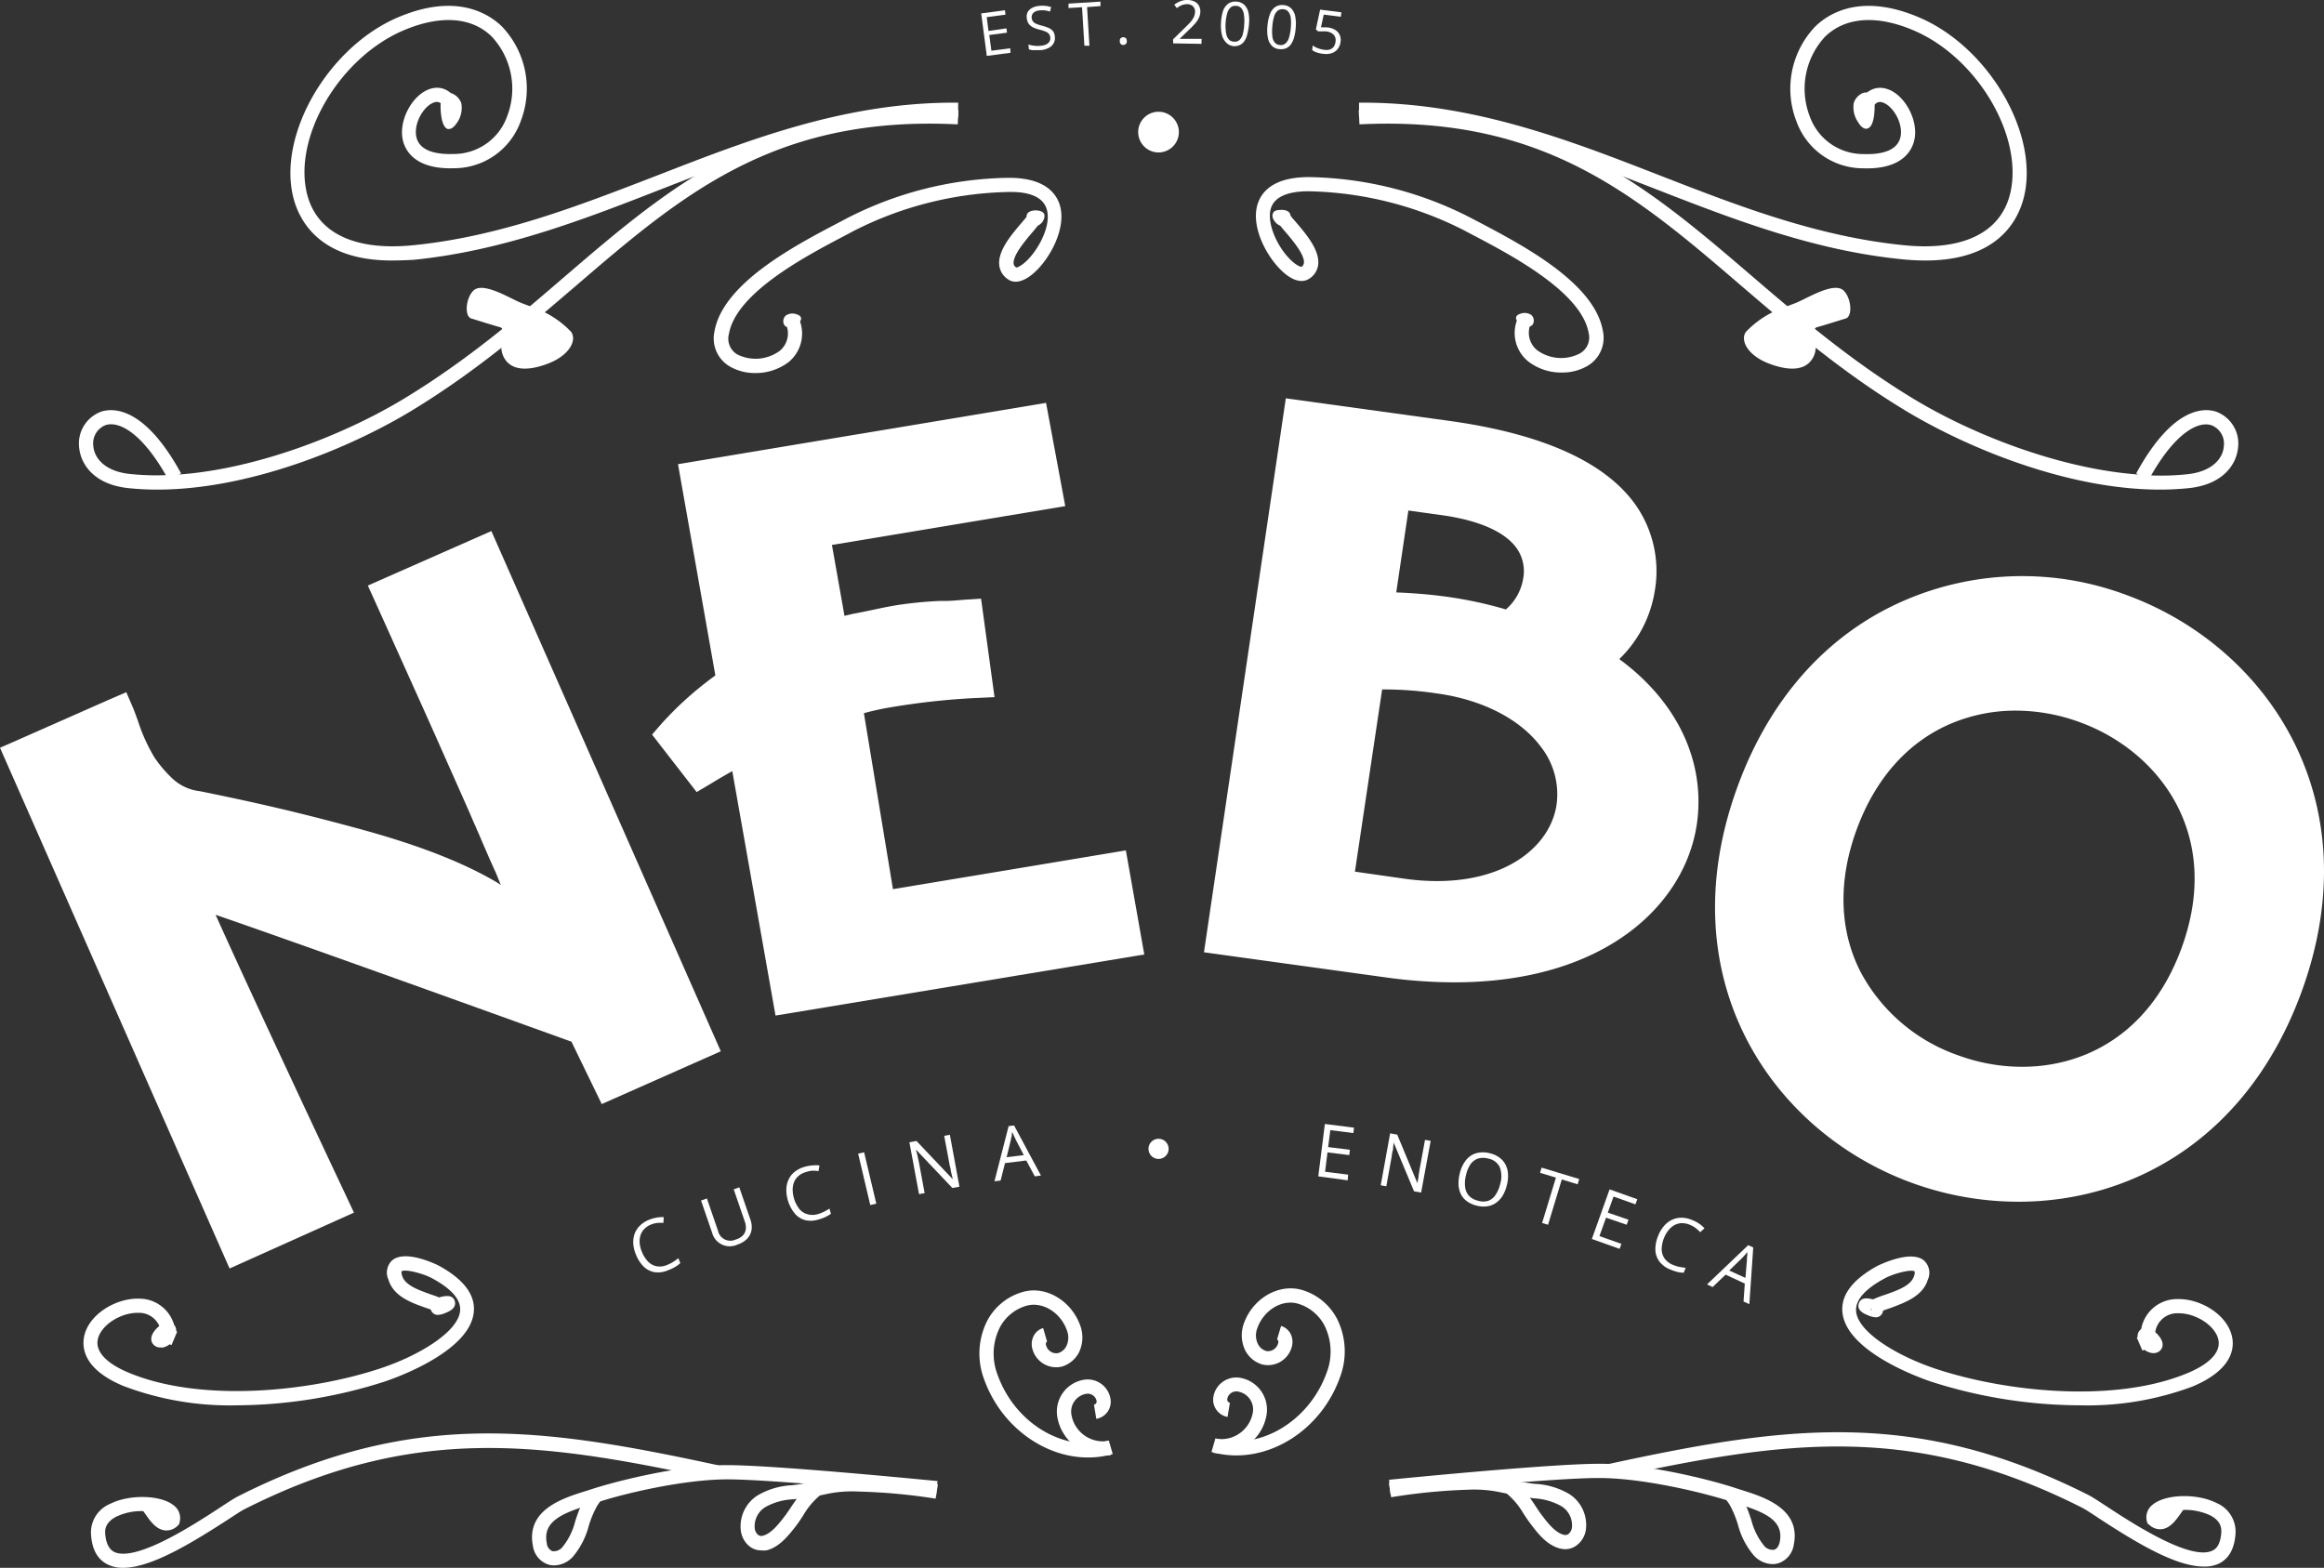 <svg xmlns="http://www.w3.org/2000/svg" viewBox="0 0 327.9 221.24"><rect x="0" y="0" width="327.9" height="221.24" fill="#333333" stroke="none"/><defs><style>.cls-1{fill:#fff;}</style></defs><g id="Layer_2" data-name="Layer 2"><g id="Layer_1-2" data-name="Layer 1"><path class="cls-1" d="M162.05,162a1.42,1.42,0,0,1,2.83,0,1.42,1.42,0,1,1-2.83,0Z"></path><path class="cls-1" d="M160.59,18.64a2.87,2.87,0,1,1,2.87,2.87A2.87,2.87,0,0,1,160.59,18.64Z"></path><path class="cls-1" d="M62.64,13.85a3.36,3.36,0,0,0-.2,1.15c-.07,1,.33,4.48,1.83,2.16a3.41,3.41,0,0,0,.59-2.56c-.18-.61-1-1.46-1.72-1.22A.86.86,0,0,0,62.64,13.85Z"></path><path class="cls-1" d="M63.36,18.2a.48.48,0,0,1-.2,0c-.94-.31-1-2.74-1-3.18a3.2,3.2,0,0,1,.23-1.23h0a1.11,1.11,0,0,1,.64-.6,1.23,1.23,0,0,1,1,.12,2.32,2.32,0,0,1,1.06,1.27,3.67,3.67,0,0,1-.62,2.76C64.33,17.53,63.89,18.2,63.36,18.2ZM62.87,14a3.16,3.16,0,0,0-.18,1c-.06,1,.21,2.59.62,2.73.13,0,.39-.12.75-.67a3.17,3.17,0,0,0,.56-2.35,1.83,1.83,0,0,0-.82-1,.78.78,0,0,0-.58-.09A.64.64,0,0,0,62.87,14Z"></path><path class="cls-1" d="M55.27,36.76c-10,0-13-5.43-13.88-8.87C39.13,19,46.34,6.58,56.22,2.42c8-3.38,12.58-.63,14.58,1.3A12.7,12.7,0,0,1,73.47,17.1a10,10,0,0,1-9.39,6.64c-5.89.2-7.06-2.87-7.29-4.2-.47-2.75,1.46-6.22,3.91-7,1.65-.52,3.16.28,4,2.15l-1.8.85c-.67-1.4-1.37-1.18-1.64-1.09-1.39.44-2.87,2.81-2.54,4.74.39,2.24,3.06,2.61,5.25,2.54a8,8,0,0,0,7.6-5.36,10.79,10.79,0,0,0-2.2-11.22C66.56,2.4,62.16,2.08,57,4.26,47.93,8.08,41.29,19.33,43.33,27.4c1.38,5.44,6.63,8,14.81,7.22C70.45,33.43,81.73,29,92.65,24.79c13.18-5.13,26.8-10.44,42.54-10.3l0,2h-.55c-15.11,0-28.39,5.17-41.24,10.17-11,4.3-22.47,8.74-35,10Q56.7,36.76,55.27,36.76Z"></path><path class="cls-1" d="M22.21,69.09a39.87,39.87,0,0,1-4.12-.21c-4.75-.51-6.68-3.28-6.92-5.7a4.79,4.79,0,0,1,3.16-5.11c1.66-.51,6.08-.68,11.22,8.74l-.28.15c11-.81,23.32-5.6,31.81-10.75C65.87,50.87,73,44.79,79.8,38.92c14.8-12.69,28.77-24.67,55.43-23.37l-.1,2c-25.86-1.29-38.91,9.92-54,22.89-6.92,5.92-14.06,12.05-23,17.48S35,69.09,22.21,69.09Zm-6.55-9.22a2.45,2.45,0,0,0-.74.11,2.77,2.77,0,0,0-1.75,3c.15,1.64,1.58,3.52,5.13,3.9a35.68,35.68,0,0,0,5.1.17C20.36,61.75,17.55,59.87,15.66,59.87Z"></path><path class="cls-1" d="M73.56,42.75c-1.41-.52-5.25-3-6.69-1.81-1.15,1-1.39,3.69-.38,4s3,.94,4.05,1.23-.41,2.26.5,4.15,3.16,2.17,6.25,1,4.13-3.33,3.29-4.49a13.28,13.28,0,0,0-5.11-3.35C73.69,42.81,73.57,42.76,73.56,42.75Z"></path><path class="cls-1" d="M271.66,36.76q-1.44,0-3.06-.15c-12.59-1.21-24-5.65-35.05-9.95-12.85-5-26.14-10.17-41.25-10.17h-.55v-2c15.75-.12,29.35,5.17,42.53,10.3,10.92,4.25,22.21,8.64,34.52,9.83,8.17.78,13.43-1.78,14.8-7.22,2-8.07-4.6-19.32-13.67-23.14-5.15-2.18-9.56-1.86-12.41.9a10.79,10.79,0,0,0-2.19,11.22,8,8,0,0,0,7.59,5.36c2.19.08,4.86-.3,5.25-2.54.33-1.93-1.15-4.3-2.54-4.74-.26-.09-1-.31-1.63,1.09l-1.81-.85c.88-1.87,2.4-2.67,4.05-2.15,2.44.77,4.38,4.24,3.9,7-.23,1.33-1.4,4.41-7.29,4.2a10,10,0,0,1-9.39-6.64,12.7,12.7,0,0,1,2.67-13.38c2-1.94,6.56-4.69,14.58-1.3,9.88,4.16,17.09,16.54,14.83,25.47C284.66,31.33,281.69,36.76,271.66,36.76Z"></path><path class="cls-1" d="M304.72,69.09c-12.83,0-27-5.78-35.91-11.17s-16.08-11.56-23-17.48c-15.12-13-28.17-24.17-54-22.89l-.1-2c26.66-1.31,40.63,10.68,55.43,23.37,6.85,5.87,13.94,11.95,22.73,17.29,8.48,5.15,20.78,9.94,31.81,10.75l-.28-.15c5.14-9.42,9.55-9.25,11.21-8.74a4.77,4.77,0,0,1,3.16,5.11c-.23,2.42-2.17,5.19-6.91,5.7A40,40,0,0,1,304.72,69.09Zm-1.19-2a35.78,35.78,0,0,0,5.1-.17c3.54-.38,5-2.26,5.13-3.9A2.78,2.78,0,0,0,312,60C310.17,59.42,307,61,303.53,67.06Z"></path><path class="cls-1" d="M253.36,42.75c1.41-.52,5.25-3,6.69-1.81,1.15,1,1.39,3.69.38,4s-3,.94-4.05,1.23.41,2.26-.5,4.15-3.15,2.17-6.25,1-4.13-3.33-3.29-4.49a13.44,13.44,0,0,1,5.11-3.35C253.23,42.81,253.35,42.76,253.36,42.75Z"></path><path class="cls-1" d="M264,13.82a3.36,3.36,0,0,1,.2,1.15c.07,1-.33,4.48-1.83,2.16a3.41,3.41,0,0,1-.59-2.56c.17-.61,1-1.46,1.71-1.22A.85.85,0,0,1,264,13.82Z"></path><path class="cls-1" d="M263.3,18.17c-.53,0-1-.67-1.12-.91a3.67,3.67,0,0,1-.62-2.76,2.31,2.31,0,0,1,1.06-1.27,1.21,1.21,0,0,1,1-.12,1.11,1.11,0,0,1,.65.61h0a3.57,3.57,0,0,1,.23,1.17c0,.5,0,2.93-1,3.24A.51.51,0,0,1,263.3,18.17Zm0-4.61a.89.89,0,0,0-.4.11,1.83,1.83,0,0,0-.82,1A3.16,3.16,0,0,0,262.6,17c.36.56.62.71.74.67.42-.14.69-1.76.63-2.67a3.14,3.14,0,0,0-.18-1.06.58.58,0,0,0-.35-.34Z"></path><path class="cls-1" d="M142.58,7.45l-3.35.44-.79-6,3.35-.44.08.62-2.65.35.25,1.95L142,4l.08.61-2.5.33.3,2.22,2.65-.35Z"></path><path class="cls-1" d="M148.83,5.18a1.48,1.48,0,0,1-.18.94,1.59,1.59,0,0,1-.69.64,2.74,2.74,0,0,1-1.1.31l-.66,0a3.48,3.48,0,0,1-.57,0,1.94,1.94,0,0,1-.46-.11l-.07-.67a5.9,5.9,0,0,0,.78.16,3.76,3.76,0,0,0,1,0,2.16,2.16,0,0,0,.75-.19,1.18,1.18,0,0,0,.45-.4,1,1,0,0,0,.11-.57.94.94,0,0,0-.19-.5,1.18,1.18,0,0,0-.49-.34,6.15,6.15,0,0,0-.9-.28,4.75,4.75,0,0,1-.7-.24,2,2,0,0,1-.53-.32,1.3,1.3,0,0,1-.35-.45,2.09,2.09,0,0,1-.16-.61A1.44,1.44,0,0,1,145,1.7a1.57,1.57,0,0,1,.63-.59,2.67,2.67,0,0,1,1-.28,4.6,4.6,0,0,1,.91,0,4.16,4.16,0,0,1,.77.17l-.16.63a4.93,4.93,0,0,0-.71-.16,3.22,3.22,0,0,0-.76,0,1.51,1.51,0,0,0-.65.18.86.86,0,0,0-.37.36.9.9,0,0,0-.1.5,1,1,0,0,0,.19.52,1.19,1.19,0,0,0,.46.33,6,6,0,0,0,.82.27,5.13,5.13,0,0,1,.94.32,1.59,1.59,0,0,1,.62.47A1.51,1.51,0,0,1,148.83,5.18Z"></path><path class="cls-1" d="M153.71,6.45l-.71,0-.33-5.43-1.91.11,0-.62,4.51-.28,0,.63L153.38,1Z"></path><path class="cls-1" d="M158,5.81a.53.53,0,0,1,.12-.42.57.57,0,0,1,.34-.13.56.56,0,0,1,.37.11.54.54,0,0,1,.15.41.5.5,0,0,1-.13.42.48.48,0,0,1-.35.14.44.44,0,0,1-.35-.12A.5.5,0,0,1,158,5.81Z"></path><path class="cls-1" d="M169.52,6.19l-4-.07V5.54l1.65-1.61c.31-.3.57-.57.78-.8a3.13,3.13,0,0,0,.48-.7,1.89,1.89,0,0,0,.18-.76,1,1,0,0,0-.3-.79,1.14,1.14,0,0,0-.79-.29,1.94,1.94,0,0,0-.78.14,3,3,0,0,0-.69.41l-.37-.47a3.33,3.33,0,0,1,.54-.35,3,3,0,0,1,.61-.24,2.64,2.64,0,0,1,.7-.08,2.34,2.34,0,0,1,1,.21,1.49,1.49,0,0,1,.62.57,1.69,1.69,0,0,1,.21.86,2.2,2.2,0,0,1-.21.89,3.42,3.42,0,0,1-.55.81,10.6,10.6,0,0,1-.82.84l-1.34,1.3v0l3.1,0Z"></path><path class="cls-1" d="M176.22,3.46A7.82,7.82,0,0,1,176,4.77a2.93,2.93,0,0,1-.41,1,1.57,1.57,0,0,1-.65.58,1.83,1.83,0,0,1-.93.16A1.63,1.63,0,0,1,173,6a2.21,2.21,0,0,1-.6-1.1,5.6,5.6,0,0,1-.12-1.7,6.21,6.21,0,0,1,.28-1.65,2.11,2.11,0,0,1,.7-1,1.72,1.72,0,0,1,1.18-.32,1.74,1.74,0,0,1,1.11.44,2.21,2.21,0,0,1,.6,1.1A5.58,5.58,0,0,1,176.22,3.46Zm-3.3-.18A6.3,6.3,0,0,0,173,4.7a1.67,1.67,0,0,0,.37.86,1,1,0,0,0,.74.32,1,1,0,0,0,.77-.23,1.66,1.66,0,0,0,.47-.82,6.26,6.26,0,0,0,.2-1.41,5.62,5.62,0,0,0-.05-1.4,1.67,1.67,0,0,0-.37-.87,1,1,0,0,0-.74-.32,1,1,0,0,0-.78.24,1.74,1.74,0,0,0-.46.82A6.78,6.78,0,0,0,172.92,3.28Z"></path><path class="cls-1" d="M182.81,4a6.7,6.7,0,0,1-.23,1.31,3.22,3.22,0,0,1-.44.95,1.65,1.65,0,0,1-.68.55,1.84,1.84,0,0,1-.93.12,1.64,1.64,0,0,1-1.08-.47,2.16,2.16,0,0,1-.56-1.12,5.8,5.8,0,0,1-.06-1.7A6.13,6.13,0,0,1,179.18,2a2.11,2.11,0,0,1,.73-1A1.75,1.75,0,0,1,181.1.72a1.67,1.67,0,0,1,1.09.48,2.16,2.16,0,0,1,.56,1.12A5.75,5.75,0,0,1,182.81,4Zm-3.29-.3a6.67,6.67,0,0,0,0,1.42,1.61,1.61,0,0,0,.34.88,1,1,0,0,0,.73.35,1,1,0,0,0,.77-.21,1.65,1.65,0,0,0,.5-.8,6.38,6.38,0,0,0,.26-1.4,6.5,6.5,0,0,0,0-1.4,1.78,1.78,0,0,0-.34-.88,1,1,0,0,0-.73-.36,1.09,1.09,0,0,0-.79.22,1.69,1.69,0,0,0-.49.8A6.46,6.46,0,0,0,179.52,3.71Z"></path><path class="cls-1" d="M187.39,3.88a2.6,2.6,0,0,1,1,.34,1.7,1.7,0,0,1,.63.7,1.77,1.77,0,0,1,.12,1,2.11,2.11,0,0,1-.4,1,1.87,1.87,0,0,1-.86.59,2.9,2.9,0,0,1-1.23.08,4.45,4.45,0,0,1-.87-.19,2,2,0,0,1-.64-.34l.08-.65a2.38,2.38,0,0,0,.69.38,3.71,3.71,0,0,0,.82.22,2,2,0,0,0,.82,0,1.11,1.11,0,0,0,.59-.37,1.42,1.42,0,0,0,.29-.73,1.17,1.17,0,0,0-.25-1,1.75,1.75,0,0,0-1.12-.48,4.91,4.91,0,0,0-.57,0,3.58,3.58,0,0,0-.51,0l-.32-.28.6-2.79,3,.38-.08.63-2.41-.31-.39,1.8.42,0A4,4,0,0,1,187.39,3.88Z"></path><path class="cls-1" d="M106.59,52.64a7.08,7.08,0,0,1-3.56-.89,4.59,4.59,0,0,1-2.22-5C102,40,112.08,34.7,118.11,31.53l1.31-.69a51.37,51.37,0,0,1,22.39-5.74c5.19-.15,7,1.87,7.64,3.59,1.23,3.39-1.45,8.17-3.9,10.1-1.7,1.34-2.81,1-3.32.63A2.72,2.72,0,0,1,141,37.5c-.29-2.07,1.73-4.41,3.2-6.13.37-.43.72-.85.86-1.06l1.69,1.08a16.3,16.3,0,0,1-1,1.29c-1,1.17-2.89,3.37-2.73,4.54a.7.7,0,0,0,.38.53c.2,0,1.26-.44,2.54-2.21,1.44-2,2.47-4.76,1.54-6.52s-3.5-2-5.54-1.92a50.19,50.19,0,0,0-21.51,5.5l-1.32.7c-5.33,2.8-15.25,8-16.26,13.81A2.58,2.58,0,0,0,104,50a5.76,5.76,0,0,0,6-.48,3.17,3.17,0,0,0,.88-3.79l1.9-.63a5.2,5.2,0,0,1-1.52,6A7.64,7.64,0,0,1,106.59,52.64Z"></path><path class="cls-1" d="M146.13,31.67a1,1,0,0,0,.47-.23c.36-.26,1.19-1.44-.37-1.5-.47,0-1,.1-1.12.45a1.23,1.23,0,0,0,.59,1.18A.61.61,0,0,0,146.13,31.67Z"></path><path class="cls-1" d="M146.06,31.93a.93.93,0,0,1-.49-.15,1.47,1.47,0,0,1-.7-1.47c.17-.49.82-.64,1.36-.62s1,.22,1.13.59a1.49,1.49,0,0,1-.61,1.36,1.21,1.21,0,0,1-.59.28Zm.08-1.75c-.4,0-.74.12-.79.29a1,1,0,0,0,.48.88.45.45,0,0,0,.27.08h0a.61.61,0,0,0,.32-.16c.22-.16.53-.6.46-.83s-.29-.23-.66-.24Z"></path><path class="cls-1" d="M111.18,45.89a1.27,1.27,0,0,0,.52-.09c.46-.14,1.83-.9.54-1.24a1.43,1.43,0,0,0-1.2.14.83.83,0,0,0-.17,1A.45.45,0,0,0,111.18,45.89Z"></path><path class="cls-1" d="M111.24,46.15h-.1a.68.68,0,0,1-.46-.25,1.08,1.08,0,0,1,.2-1.38,1.66,1.66,0,0,1,1.42-.2c.48.13.72.34.73.64,0,.57-1,1-1.25,1.09A1.72,1.72,0,0,1,111.24,46.15Zm0-.5a1.42,1.42,0,0,0,.4-.08c.39-.12.91-.47.92-.61h0a.8.8,0,0,0-.36-.16,1.19,1.19,0,0,0-1,.09c-.13.11-.28.5-.13.68A.17.17,0,0,0,111.21,45.65Z"></path><path class="cls-1" d="M220.33,52.57A7.58,7.58,0,0,1,215.62,51a5.16,5.16,0,0,1-1.51-6l1.89.63a3.17,3.17,0,0,0,.88,3.79,5.75,5.75,0,0,0,6,.47A2.58,2.58,0,0,0,224.15,47c-1-5.78-10.94-11-16.26-13.8l-1.33-.7A50.34,50.34,0,0,0,185.05,27c-2-.06-4.64.23-5.54,1.93s.11,4.54,1.54,6.52c1.29,1.77,2.37,2.22,2.57,2.2a.7.7,0,0,0,.35-.52c.17-1.17-1.72-3.37-2.73-4.55a12.72,12.72,0,0,1-1-1.28l1.68-1.08a13.23,13.23,0,0,0,.87,1.06c1.47,1.72,3.48,4.06,3.19,6.13a2.71,2.71,0,0,1-1.26,1.92c-.51.34-1.62.71-3.31-.63-2.46-1.93-5.13-6.71-3.9-10.1.62-1.72,2.45-3.74,7.63-3.6a51.48,51.48,0,0,1,22.39,5.75l1.32.69c6,3.17,16.11,8.48,17.3,15.23a4.59,4.59,0,0,1-2.23,5A7.08,7.08,0,0,1,220.33,52.57Z"></path><path class="cls-1" d="M180.79,31.6a1,1,0,0,1-.47-.23c-.35-.27-1.18-1.44.38-1.51.46,0,1,.11,1.11.46a1.23,1.23,0,0,1-.59,1.18A.66.66,0,0,1,180.79,31.6Z"></path><path class="cls-1" d="M180.86,31.86h-.09a1.22,1.22,0,0,1-.56-.25c-.33-.25-.81-.88-.65-1.39s.5-.57,1.13-.6,1.19.14,1.36.62a1.46,1.46,0,0,1-.7,1.48A.93.93,0,0,1,180.86,31.86Zm-.07-1.75h-.08c-.38,0-.62.11-.67.25s.24.67.43.82a.75.75,0,0,0,.35.17h0a.41.41,0,0,0,.27-.07,1,1,0,0,0,.49-.88C181.52,30.23,181.19,30.11,180.79,30.11Z"></path><path class="cls-1" d="M215.75,45.82a1.28,1.28,0,0,1-.53-.09c-.46-.14-1.82-.9-.54-1.25a1.49,1.49,0,0,1,1.21.15.84.84,0,0,1,.16,1A.45.45,0,0,1,215.75,45.82Z"></path><path class="cls-1" d="M215.67,46.08a1.53,1.53,0,0,1-.51-.11c-.26-.08-1.27-.52-1.26-1.09,0-.3.25-.51.72-.64a1.68,1.68,0,0,1,1.43.2,1.06,1.06,0,0,1,.19,1.37.64.64,0,0,1-.46.26h-.11Zm-.48-1.41a1.56,1.56,0,0,0-.44.06c-.31.08-.35.16-.35.16s.52.49.89.6a1.16,1.16,0,0,0,.43.08.14.14,0,0,0,.13-.07c.15-.18,0-.57-.13-.68A.8.8,0,0,0,215.19,44.67Z"></path><path class="cls-1" d="M33.43,198.31a42.36,42.36,0,0,1-16-2.72c-5.62-2.34-5.89-5.37-5.56-7,.67-3.21,4.61-5.42,7.68-5.33a5.12,5.12,0,0,1,5.19,4.57l-2,.34a3.12,3.12,0,0,0-3.25-2.91h-.09c-2.49,0-5.19,1.8-5.6,3.74-.36,1.71,1.19,3.39,4.37,4.71,10.24,4.27,25.58,2.68,35.5-.61,5.39-1.78,11-5.15,11.25-8.13.14-1.56-1.2-3.11-4-4.61-1.27-.68-3.82-1.32-4.27-.95a1.71,1.71,0,0,0,.09.62c.42,1.36,2.29,2,4.1,2.65a14.68,14.68,0,0,1,2.39,1l-1,1.74a14.24,14.24,0,0,0-2.07-.84c-2.07-.72-4.64-1.62-5.35-4a2.36,2.36,0,0,1,.55-2.75c1.92-1.57,6.44.72,6.49.74,3.54,1.92,5.23,4.12,5,6.55-.5,5.68-11.37,9.44-12.61,9.85A69.39,69.39,0,0,1,33.43,198.31Z"></path><path class="cls-1" d="M62.38,184c2.84-.62-2.38,1.52,0,0C62.68,183.93,62.32,184,62.38,184Z"></path><path class="cls-1" d="M61.8,185.55a1,1,0,0,1-.94-.56,1.07,1.07,0,0,1,.33-1.36l-.07-.21,1.05-.4c.65-.14,1.73-.38,2,.6s-.79,1.44-1.26,1.63A3.1,3.1,0,0,1,61.8,185.55Z"></path><path class="cls-1" d="M23.68,188.42a1.39,1.39,0,0,1-1,.72c-1.45.11,2-3.06,1-.72C23.62,188.58,23.73,188.32,23.68,188.42Z"></path><path class="cls-1" d="M22.68,190.14a1.25,1.25,0,0,1-1.27-.79C21,188.18,22.59,187,22.66,187a1.36,1.36,0,0,1,1.77-.15,1.14,1.14,0,0,1,.43,1l.14.06-.8,1.9-.28-.11a2.15,2.15,0,0,1-1.07.47Z"></path><path class="cls-1" d="M293.49,198.31A69.45,69.45,0,0,1,272.56,195c-1.24-.41-12.11-4.17-12.61-9.85-.22-2.43,1.47-4.63,5-6.55.05,0,4.58-2.31,6.49-.74a2.34,2.34,0,0,1,.55,2.75c-.71,2.33-3.28,3.23-5.34,4a14,14,0,0,0-2.08.84l-1-1.74a14.44,14.44,0,0,1,2.4-1c1.8-.64,3.67-1.29,4.09-2.65a1.2,1.2,0,0,0,.08-.64c-.43-.36-3,.29-4.26,1-2.77,1.5-4.11,3.05-4,4.61.26,3,5.86,6.34,11.25,8.13,9.92,3.29,25.26,4.88,35.5.61,3.18-1.32,4.73-3,4.37-4.71-.4-1.94-3.11-3.74-5.6-3.74h-.09a3.13,3.13,0,0,0-3.25,2.91l-2-.34a5.13,5.13,0,0,1,5.19-4.57c3.11-.09,7,2.12,7.68,5.33.34,1.6.06,4.63-5.56,7A42.36,42.36,0,0,1,293.49,198.31Z"></path><path class="cls-1" d="M91.88,172.79a2.83,2.83,0,0,0-.95.61,2.33,2.33,0,0,0-.55.88,3,3,0,0,0-.13,1.1,4.15,4.15,0,0,0,.31,1.25,4.2,4.2,0,0,0,.88,1.4,2.34,2.34,0,0,0,1.21.66,2.62,2.62,0,0,0,1.5-.2,4.72,4.72,0,0,0,.84-.43q.38-.24.72-.51l.28.69a4.1,4.1,0,0,1-.71.53,6.15,6.15,0,0,1-1,.47,3.51,3.51,0,0,1-1.94.28,3,3,0,0,1-1.55-.81A5,5,0,0,1,89.71,177a4.86,4.86,0,0,1-.36-1.52,3.69,3.69,0,0,1,.19-1.38,3.18,3.18,0,0,1,.75-1.15,4,4,0,0,1,1.31-.83,5.18,5.18,0,0,1,1.05-.3,4.33,4.33,0,0,1,1-.06l-.05.81a6,6,0,0,0-.83,0A3.34,3.34,0,0,0,91.88,172.79Z"></path><path class="cls-1" d="M104.31,167.55l1.57,4.56a3,3,0,0,1,.16,1.43,2.36,2.36,0,0,1-.59,1.23,3.35,3.35,0,0,1-1.41.86,2.57,2.57,0,0,1-3.57-1.69l-1.56-4.53.83-.29,1.57,4.57a1.78,1.78,0,0,0,2.53,1.21,2.18,2.18,0,0,0,1-.59,1.58,1.58,0,0,0,.39-.87,2.48,2.48,0,0,0-.14-1.05l-1.57-4.56Z"></path><path class="cls-1" d="M113.72,165.39a2.67,2.67,0,0,0-1,.51,2.2,2.2,0,0,0-.64.81,3.06,3.06,0,0,0-.24,1.08,4.58,4.58,0,0,0,.9,2.76,2.22,2.22,0,0,0,1.14.78,2.57,2.57,0,0,0,1.5,0,5,5,0,0,0,.88-.34,8.13,8.13,0,0,0,.77-.44l.21.73a5.24,5.24,0,0,1-.76.45,6.46,6.46,0,0,1-1,.36,3.54,3.54,0,0,1-1.95.07,2.93,2.93,0,0,1-1.46-1,5.19,5.19,0,0,1-.93-1.85,5.08,5.08,0,0,1-.19-1.56,3.36,3.36,0,0,1,.34-1.35,2.9,2.9,0,0,1,.86-1.06,3.94,3.94,0,0,1,1.39-.69,5.1,5.1,0,0,1,1.08-.19,4.07,4.07,0,0,1,1,0l-.13.8a5.49,5.49,0,0,0-.83-.06A3.37,3.37,0,0,0,113.72,165.39Z"></path><path class="cls-1" d="M122.79,170.05l-1.71-7.25.84-.2,1.72,7.25Z"></path><path class="cls-1" d="M135.37,167.46l-1,.18-5.13-5.41h0c0,.16.08.34.14.55s.1.43.15.66.1.47.15.72l.78,4.21-.79.14-1.36-7.32,1-.18,5.11,5.39h0c0-.12-.06-.28-.11-.5l-.16-.69c0-.25-.1-.48-.14-.69l-.79-4.24.8-.15Z"></path><path class="cls-1" d="M146,166l-1.2-2.24-3,.37-.62,2.46-.87.11,2-7.79.77-.09,3.79,7.07Zm-1.55-3-1.16-2.22c0-.06-.07-.15-.13-.29s-.13-.27-.19-.41-.12-.26-.16-.35l-.06.43c0,.14,0,.27-.07.39s0,.23-.06.31l-.59,2.44Z"></path><path class="cls-1" d="M190.15,166.56,186,166l.93-7.39,4.11.52-.09.76-3.25-.41-.31,2.39,3.07.38-.09.75-3.07-.38-.34,2.73,3.25.41Z"></path><path class="cls-1" d="M200.51,168.29l-1-.18-2.87-6.88h0c0,.17-.05.36-.07.57s0,.43-.09.67-.07.48-.12.72l-.76,4.21-.79-.14,1.33-7.33,1,.18L200,167h0c0-.12,0-.29.07-.51s.06-.45.1-.7.08-.48.11-.7l.78-4.24.8.14Z"></path><path class="cls-1" d="M212.6,167.26a5.18,5.18,0,0,1-.58,1.46,3.42,3.42,0,0,1-.92,1,2.8,2.8,0,0,1-1.22.5,3.75,3.75,0,0,1-1.51-.08,3.93,3.93,0,0,1-1.4-.63,2.77,2.77,0,0,1-.85-1,3.52,3.52,0,0,1-.33-1.33,5.57,5.57,0,0,1,.17-1.58,4.86,4.86,0,0,1,.85-1.85,2.9,2.9,0,0,1,1.42-1,3.62,3.62,0,0,1,2,0,3.45,3.45,0,0,1,1.69.91,3,3,0,0,1,.8,1.57A4.9,4.9,0,0,1,212.6,167.26Zm-5.76-1.42a4.42,4.42,0,0,0-.12,1.66,2.23,2.23,0,0,0,.54,1.24,2.55,2.55,0,0,0,1.29.7,2.43,2.43,0,0,0,1.47,0,2.18,2.18,0,0,0,1-.84,4.68,4.68,0,0,0,.65-1.53,3.7,3.7,0,0,0-.05-2.33,2.17,2.17,0,0,0-1.63-1.24,2.55,2.55,0,0,0-1.48,0,2.23,2.23,0,0,0-1.06.83A4.64,4.64,0,0,0,206.84,165.84Z"></path><path class="cls-1" d="M218.42,172.83l-.84-.25,1.95-6.4-2.24-.68.22-.73,5.31,1.61-.23.74-2.23-.68Z"></path><path class="cls-1" d="M228.51,176.23l-3.91-1.39,2.5-7,3.91,1.39-.26.72-3.09-1.1-.81,2.27,2.92,1-.26.71-2.91-1-.93,2.6,3.1,1.1Z"></path><path class="cls-1" d="M238.41,172.83a2.63,2.63,0,0,0-1.1-.22,2.18,2.18,0,0,0-1,.24,2.65,2.65,0,0,0-.85.7,4.07,4.07,0,0,0-.66,1.1,4.43,4.43,0,0,0-.35,1.62,2.3,2.3,0,0,0,.41,1.32,2.69,2.69,0,0,0,1.21.91,5.18,5.18,0,0,0,.9.28c.29.05.58.1.87.13l-.28.69a4.41,4.41,0,0,1-.88-.11,6.74,6.74,0,0,1-1-.34,3.5,3.5,0,0,1-1.57-1.16,2.9,2.9,0,0,1-.55-1.66,4.93,4.93,0,0,1,.42-2,4.7,4.7,0,0,1,.81-1.34,3.43,3.43,0,0,1,1.1-.85,3,3,0,0,1,1.33-.3,3.78,3.78,0,0,1,1.52.32,4.75,4.75,0,0,1,1,.52,4.38,4.38,0,0,1,.75.65l-.6.55a5.55,5.55,0,0,0-.61-.56A3.72,3.72,0,0,0,238.41,172.83Z"></path><path class="cls-1" d="M246,183.66l.18-2.53-2.71-1.26-1.83,1.75-.79-.37,5.81-5.54.71.33-.55,8Zm.27-3.33.21-2.5c0-.06,0-.17,0-.31l.06-.46c0-.15,0-.28,0-.37l-.28.33-.26.29-.22.23-1.8,1.75Z"></path><path class="cls-1" d="M107.41,218.78a2.67,2.67,0,0,1-1.5-.45,3.39,3.39,0,0,1-1.38-2.29,5.18,5.18,0,0,1,2.33-5,10.53,10.53,0,0,1,4.88-1.45c1.69-.2,3.35-.54,4.77-.85a19.38,19.38,0,0,1,4.69-.33,85.12,85.12,0,0,1,11.13,1.07l-.32,2a82.76,82.76,0,0,0-10.86-1,17.54,17.54,0,0,0-4.21.28l-1.26.27a10.42,10.42,0,0,0-2.34,2.8c-.36.56-.74,1.13-1.17,1.68-.94,1.19-2.22,2.82-4,3.26A3.1,3.1,0,0,1,107.41,218.78Zm5-7.27-.44.06a8.81,8.81,0,0,0-4,1.11,3.17,3.17,0,0,0-1.48,3,1.38,1.38,0,0,0,.51.94.77.77,0,0,0,.64.09c1.14-.28,2.18-1.6,2.93-2.56.38-.48.72-1,1.08-1.54Z"></path><path class="cls-1" d="M78.18,220.9a3.07,3.07,0,0,1-.79-.11,3.24,3.24,0,0,1-2.2-2.64c-1-5.1,4.24-6.74,7.39-7.72l1-.32c2.56-.84,11.5-3.28,18.7-3.36,6.6-.06,29,2.16,30,2.25l-.2,2c-.23,0-23.3-2.31-29.75-2.24-6.13.07-14.19,2-17.63,3.11a5,5,0,0,0-.57.85,14,14,0,0,0-1.06,2.61,11.14,11.14,0,0,1-2.21,4.31A3.67,3.67,0,0,1,78.18,220.9Zm3.67-8.13c-3.11,1.06-5.25,2.27-4.7,5a1.31,1.31,0,0,0,.79,1.12,1.58,1.58,0,0,0,1.44-.6,9.4,9.4,0,0,0,1.77-3.58C81.36,214.05,81.58,213.4,81.85,212.77Zm2.66-.85Z"></path><path class="cls-1" d="M17.37,221.24a4.78,4.78,0,0,1-2.2-.48c-1.42-.71-2.21-2.15-2.33-4.27a4.36,4.36,0,0,1,2.67-4.26c2.71-1.39,7.17-1.29,9,.2a2.24,2.24,0,0,1,.82,2.42l-.07.27-.21.19a2.2,2.2,0,0,1-1.78.65c-1.23-.13-2.08-1.33-2.69-2.21-.14-.19-.26-.37-.37-.51a8.27,8.27,0,0,0-3.78.77c-1.68.86-1.61,2-1.59,2.36.13,2,1,2.47,1.23,2.61,3.08,1.54,11.44-3.93,15-6.26,1.16-.76,2-1.31,2.52-1.57,24.53-12.39,42.76-9.77,67.78-4.37l-.42,2c-24.6-5.32-42.52-7.9-66.46,4.19-.42.21-1.3.79-2.32,1.46C27,217.77,21.32,221.24,17.37,221.24Z"></path><path class="cls-1" d="M220.85,218.61a3.1,3.1,0,0,1-.73-.09c-1.81-.45-3.1-2.08-4-3.27-.43-.54-.81-1.12-1.18-1.68a10.57,10.57,0,0,0-2.34-2.8l-1.25-.26a18.16,18.16,0,0,0-4.21-.29,82.83,82.83,0,0,0-10.86,1.06l-.32-2a85.21,85.21,0,0,1,11.12-1.08,20.37,20.37,0,0,1,4.69.33c1.43.31,3.09.66,4.75.86a10.58,10.58,0,0,1,4.91,1.45,5.19,5.19,0,0,1,2.33,5,3.34,3.34,0,0,1-1.39,2.29A2.59,2.59,0,0,1,220.85,218.61Zm-5-7.27c.27.37.52.76.77,1.13.36.55.7,1.07,1.08,1.55.76,1,1.79,2.28,2.94,2.56a.75.75,0,0,0,.63-.09,1.38,1.38,0,0,0,.52-.94,3.16,3.16,0,0,0-1.48-3,8.89,8.89,0,0,0-4-1.12Z"></path><path class="cls-1" d="M250.07,220.72a3.69,3.69,0,0,1-2.65-1.26,10.94,10.94,0,0,1-2.21-4.31,14.8,14.8,0,0,0-1.06-2.61,5.76,5.76,0,0,0-.57-.85c-3.45-1.08-11.5-3.05-17.64-3.12-6.46-.09-29.51,2.23-29.75,2.25l-.2-2c.94-.1,22.65-2.26,29.63-2.26H226c7.2.08,16.13,2.52,18.7,3.37.31.11.65.21,1,.32,3.15,1,8.42,2.62,7.39,7.72a3.23,3.23,0,0,1-2.21,2.64A3,3,0,0,1,250.07,220.72Zm-3.67-8.12c.28.63.49,1.28.7,1.91a9.54,9.54,0,0,0,1.77,3.58,1.57,1.57,0,0,0,1.44.6c.39-.11.67-.5.8-1.11C251.66,214.87,249.51,213.65,246.4,212.6Zm-2.67-.86h0Z"></path><path class="cls-1" d="M310.89,221.06c-3.95,0-9.63-3.46-14.8-6.84-1-.67-1.91-1.25-2.32-1.46-23.94-12.09-41.86-9.51-66.47-4.2l-.42-1.95c25-5.41,43.26-8,67.79,4.36.52.26,1.35.81,2.51,1.57,3.57,2.34,11.93,7.81,15,6.26.28-.13,1.11-.55,1.23-2.6,0-.37.1-1.51-1.58-2.37a8.45,8.45,0,0,0-3.78-.76,6.21,6.21,0,0,0-.37.51c-.62.87-1.46,2.08-2.69,2.21a2.23,2.23,0,0,1-1.78-.65L303,215l-.08-.28a2.24,2.24,0,0,1,.83-2.41c1.82-1.49,6.27-1.6,9-.21a4.4,4.4,0,0,1,2.67,4.27c-.13,2.12-.91,3.56-2.33,4.27A4.8,4.8,0,0,1,310.89,221.06Z"></path><path class="cls-1" d="M155.61,205.39a6.47,6.47,0,0,1-3.76-1.2,6.54,6.54,0,0,1-2.67-4.23,4.55,4.55,0,0,1,3.72-5.25,3.26,3.26,0,0,1,3.78,2.68,2.44,2.44,0,0,1-2,2.83l-.33-2a.48.48,0,0,0,.29-.18.43.43,0,0,0,.08-.35,1.27,1.27,0,0,0-1.47-1,2.54,2.54,0,0,0-2.08,2.94,4.52,4.52,0,0,0,5.22,3.7l.34,2A6,6,0,0,1,155.61,205.39Z"></path><path class="cls-1" d="M172.32,205.1a7,7,0,0,1-1.12-.09l.34-2a4.47,4.47,0,0,0,3.38-.76,4.54,4.54,0,0,0,1.85-2.94,2.56,2.56,0,0,0-2.09-2.94,1.29,1.29,0,0,0-1,.22,1.25,1.25,0,0,0-.52.82.46.46,0,0,0,.08.35.44.44,0,0,0,.29.19l-.33,2a2.48,2.48,0,0,1-2-2.84,3.27,3.27,0,0,1,3.78-2.68,4.56,4.56,0,0,1,3.72,5.25,6.54,6.54,0,0,1-6.42,5.43Z"></path><path class="cls-1" d="M153.49,205.67c-6.17,0-12.3-4.42-14.66-11.09a10.25,10.25,0,0,1,.39-8.06,8.16,8.16,0,0,1,5-4.18c3.26-1,6.94,1.17,8.2,4.73a4.84,4.84,0,0,1-.19,3.78,4,4,0,0,1-2.42,2,3.47,3.47,0,0,1-4.09-2.31,2.57,2.57,0,0,1,.11-2,2.17,2.17,0,0,1,1.35-1.13l.56,1.92a.18.18,0,0,0-.13.12.55.55,0,0,0,0,.44,1.49,1.49,0,0,0,1.65,1.06,1.92,1.92,0,0,0,1.2-1,2.78,2.78,0,0,0,.08-2.2c-.91-2.58-3.49-4.14-5.75-3.48a6.18,6.18,0,0,0-3.78,3.17,8.28,8.28,0,0,0-.29,6.48c2.47,7,9.52,11.15,15.72,9.35l.56,1.92A12.69,12.69,0,0,1,153.49,205.67Z"></path><path class="cls-1" d="M174.44,205.38a12.71,12.71,0,0,1-3.51-.49l.56-1.92c6.2,1.81,13.25-2.38,15.72-9.34a8.26,8.26,0,0,0-.29-6.49,6.19,6.19,0,0,0-3.78-3.17c-2.26-.66-4.84.9-5.75,3.48a2.78,2.78,0,0,0,.09,2.2,1.9,1.9,0,0,0,1.19,1,1.47,1.47,0,0,0,1.65-1.06.56.56,0,0,0,0-.44.21.21,0,0,0-.14-.12l.57-1.92a2.22,2.22,0,0,1,1.35,1.13,2.57,2.57,0,0,1,.11,2,3.48,3.48,0,0,1-4.1,2.31,3.93,3.93,0,0,1-2.42-2,4.87,4.87,0,0,1-.19-3.79c1.26-3.56,4.94-5.68,8.2-4.73a8.17,8.17,0,0,1,5,4.18,10.25,10.25,0,0,1,.39,8.06C186.73,201,180.61,205.38,174.44,205.38Z"></path><path class="cls-1" d="M145.58,59.72l1.8,9.66-32.9,5.47L117.16,90s3.12-.83,4.16-1c1.87-.35,3.78-.81,5.67-1.13a53.67,53.67,0,0,1,5.8-.55l3.47-.21L137.48,96a103.83,103.83,0,0,0-12.17,1.32,41.24,41.24,0,0,0-6.24,1.55l4.86,29.46,32.89-5.47,1.73,9.77-47.1,7.83L105.18,105,98.56,67.55Z"></path><path class="cls-1" d="M109.42,143.31,95.66,65.5l51.93-8.65,2.71,14.57L117.38,76.9l1.77,10c.68-.16,1.32-.31,1.73-.38.81-.15,1.63-.33,2.46-.5,1-.22,2.14-.45,3.24-.63a56.79,56.79,0,0,1,6.06-.59l.67,0c.93,0,1.86-.1,2.79-.17l2.32-.15,1.9,13.89-2.72.13a103.14,103.14,0,0,0-11.88,1.3,36.92,36.92,0,0,0-3.83.84l4.1,24.83L158.85,120l2.6,14.69Zm-8-73.71,12,68,42.17-7-.86-4.85-32.92,5.48-5.62-34,2-.68a44.18,44.18,0,0,1,6.62-1.65c3.32-.55,6.53-.94,9.74-1.18l-.54-3.92-.51,0-.65,0a51.22,51.22,0,0,0-5.53.53c-1,.17-2,.38-3,.59s-1.74.37-2.6.53c-.69.12-2.8.66-4,1l-2.63.7-3.59-20.33,32.87-5.46-.88-4.74Z"></path><path class="cls-1" d="M116.61,89.57a96.52,96.52,0,0,0-12.75,6.74,45.63,45.63,0,0,0-8.66,7.44l3.7,4.73a87.16,87.16,0,0,1,9-4.79c3.32-1.27,10.87-4,10.87-4Z"></path><path class="cls-1" d="M98.29,111.77,92,103.66l1.35-1.55a47.85,47.85,0,0,1,9.19-7.9,97.7,97.7,0,0,1,13.13-6.94l2.79-1.19,3.26,15.18-2,.74c-.08,0-7.57,2.77-10.83,4a81.91,81.91,0,0,0-8.62,4.6Zm.21-7.86,1,1.31a65.31,65.31,0,0,1,7.5-3.87c2.22-.85,6.37-2.38,8.86-3.29l-1.06-4.93a87.93,87.93,0,0,0-9.6,5.28A43.16,43.16,0,0,0,98.5,103.91Z"></path><path class="cls-1" d="M204.12,61.87C225.25,64.78,232.45,73,231,83.07a14.82,14.82,0,0,1-6.81,10.12c9.14,5.37,14.05,13.85,12.73,22.83-1.88,12.71-16.4,22.83-41,19.43l-23.19-3.2L183.54,59Zm-10,24.22,1.57,0a67.13,67.13,0,0,1,7.6.55,52.2,52.2,0,0,1,9.62,2.17A9.74,9.74,0,0,0,217.38,82c.87-5.89-3.5-10.39-13.66-11.8l-7.13-1Zm-5.77,39,9.46,1.31c13.73,1.9,23-4.2,24.27-12.56,1.27-8.57-6.2-16.77-19-18.54a46,46,0,0,0-10.29-.47Z"></path><path class="cls-1" d="M205.2,138.62a70.73,70.73,0,0,1-9.64-.69l-25.69-3.55,11.55-78.17,23.05,3.18c12.87,1.78,21.61,5.63,26,11.44a16.3,16.3,0,0,1,3,12.6,17.09,17.09,0,0,1-5,9.58c8.19,6,12.24,14.52,10.93,23.38C237.66,127.78,226.32,138.62,205.2,138.62Zm-29.65-8.5L196.24,133c24,3.31,36.58-6.66,38.16-17.32,1.15-7.8-3.16-15.4-11.53-20.32l-3.61-2.12,3.58-2.17a12.31,12.31,0,0,0,5.64-8.35,11.33,11.33,0,0,0-2-8.87c-3.53-4.71-11.16-7.9-22.66-9.49l-18.13-2.5Zm27.19-.83a39.48,39.48,0,0,1-5.29-.37l-12-1.66,5.13-34.68,1.94-.19a47,47,0,0,1,10.88.48c7.8,1.07,14.16,4.43,17.92,9.44a15.74,15.74,0,0,1,3.18,11.93C223.36,122.18,215.61,129.29,202.74,129.29ZM191.17,123l7,1c12.8,1.78,20.48-3.92,21.45-10.45a10.86,10.86,0,0,0-2.24-8.2c-2.91-3.88-8.23-6.61-14.6-7.49a50.24,50.24,0,0,0-7.77-.57Zm22-31.47-1.1-.38a49.58,49.58,0,0,0-9.15-2.05,63.75,63.75,0,0,0-7.27-.53l-1.46,0-3,.11,3.29-22.26,9.58,1.33c6.63.91,11.28,3.1,13.84,6.51a10.69,10.69,0,0,1,2,8.12,12.25,12.25,0,0,1-5.69,8.54ZM197,83.6c2.2.08,4.67.28,6.62.54A57.52,57.52,0,0,1,212.47,86a7.32,7.32,0,0,0,2.44-4.36,5.62,5.62,0,0,0-1-4.39c-1.7-2.27-5.34-3.84-10.52-4.56l-4.68-.65Z"></path><path class="cls-1" d="M86.1,152.54l12.31-5.46L68.05,78.24,55.2,83.91l.6,1.37c.82,1.84,6.1,13.54,6.92,15.38,3.41,7.65,2.4,5.41,5.79,13.07,1.22,2.75,2.45,5.74,3.71,8.48.66,1.43,1.37,3,2,4.47.45,1.08,1.56,2.43,1.39,3.58-3,0-4.76-2.48-7-3.79-5.83-3.37-13.05-5.67-19.73-7.45-7.06-1.88-12.58-3.2-20.88-4.89a9.44,9.44,0,0,1-5.43-2.54,21.75,21.75,0,0,1-2.75-3.22c-1.56-2.19-2.65-6-3.26-7.4L3.3,106.8l30.36,68.84,12.94-5.8S26.92,128.09,26,125c3.12.7,56.46,20,56.46,20Z"></path><path class="cls-1" d="M32.39,179,0,105.52l2.28-1L15.5,98.68l2.32-1,1,2.33c.17.4.38,1,.62,1.65a24.62,24.62,0,0,0,2.38,5.27,17.89,17.89,0,0,0,2.42,2.85,6.77,6.77,0,0,0,3.89,1.86l.33.06c8,1.63,13.47,2.91,21,4.93,5.58,1.49,13.77,3.9,20.33,7.7a9.9,9.9,0,0,1,.87.56L70,123.25c-.77-1.67-1.53-3.44-2.26-5.15-.49-1.13-1-2.27-1.46-3.36l-2.33-5.26c-.9-2-1.25-2.84-3.47-7.8-.31-.7-1.28-2.86-2.41-5.36-1.8-4-4-8.89-4.5-10L51.9,82.63l17.43-7.69,32.37,73.41L84.9,155.8,80.63,147c-16.82-6.07-40-14.4-50.21-17.91,3.93,8.78,12.59,27.31,18.44,39.72l1.08,2.31ZM6.59,108.08l28.34,64.25,8.32-3.73c-4.41-9.37-18.8-40-19.67-42.91l-1.24-4.1,4.18.94c3.18.71,51.29,18.1,56.76,20.08l1,.34,3.06,6.32,7.81-3.47L66.77,81.54,58.5,85.18l4.08,9.09c1.13,2.5,2.1,4.67,2.42,5.37,2.22,5,2.57,5.77,3.48,7.82l2.32,5.25c.49,1.12,1,2.27,1.48,3.42.72,1.68,1.47,3.42,2.21,5,.64,1.39,1.38,3,2,4.55a8.86,8.86,0,0,0,.41.79,6.53,6.53,0,0,1,1.14,4.11l-.3,2.12-2.14,0c-3,.06-5-1.57-6.59-2.87a14.66,14.66,0,0,0-1.71-1.25c-6.05-3.5-13.81-5.79-19.12-7.2-7.45-2-12.88-3.26-20.74-4.86l-.31-.06a11.67,11.67,0,0,1-6.33-3.11,23.41,23.41,0,0,1-3.07-3.59,24.16,24.16,0,0,1-2.65-5.49Z"></path><path class="cls-1" d="M270.68,164.06C251.19,156.89,239,136.3,248,111.87s31.58-32.24,51.07-25.08,31.73,27.92,22.79,52.23S290.06,171.18,270.68,164.06Zm23.87-64.94c-13-4.79-29-.53-35.38,16.86s3,31,16.05,35.75,28.95.64,35.38-16.85S307.58,103.91,294.55,99.12Z"></path><path class="cls-1" d="M284.8,169.58a44.05,44.05,0,0,1-15.15-2.7h0c-19.72-7.25-34.45-28.82-24.45-56,4.51-12.27,12.52-21.28,23.16-26A41.92,41.92,0,0,1,300.12,84c19.78,7.27,34.57,28.87,24.57,56.08C317.13,160.63,300.84,169.58,284.8,169.58Zm-13.08-8.34c17,6.24,38.69.26,47.34-23.26s-4-42.13-21-48.37a36,36,0,0,0-27.24.66c-9.13,4.09-16,11.92-20,22.64-8.64,23.51,4,42.11,20.89,48.33Zm13.8-4.66a32.85,32.85,0,0,1-11.34-2A30.79,30.79,0,0,1,257.23,140c-3.86-7.46-4.16-16.12-.88-25.06s9.11-15.28,16.88-18.48a30.73,30.73,0,0,1,22.36-.15h0c14.18,5.21,24.85,20.49,17.82,39.6C308,150.72,296.62,156.58,285.52,156.58Zm-1.11-56.3a23.4,23.4,0,0,0-8.9,1.73c-6.18,2.54-10.85,7.73-13.53,15s-2.49,14.31.58,20.23a24.83,24.83,0,0,0,13.69,11.67c11,4.06,25.6,1.07,31.53-15.07s-3.23-27.85-14.26-31.9h0A26.33,26.33,0,0,0,284.41,100.28Z"></path><path class="cls-1" d="M264.08,184.33c-2.83-.62,2.39,1.53,0,0C263.79,184.27,264.15,184.36,264.08,184.33Z"></path><path class="cls-1" d="M264.67,185.89a3.1,3.1,0,0,1-1.15-.3c-.47-.19-1.57-.65-1.26-1.64s1.39-.74,2-.59l.24.08.8.31-.07.22a1.06,1.06,0,0,1,.34,1.36A1,1,0,0,1,264.67,185.89Zm-.6-1.5-.12.54a1,1,0,0,0,.22-.37,1.18,1.18,0,0,0,0-.2l-.12,0Zm-.16-.11.06,0,0-.12Z"></path><path class="cls-1" d="M302.78,189.22a1.4,1.4,0,0,0,1,.72c1.45.11-2-3.07-1-.72C302.85,189.38,302.74,189.12,302.78,189.22Z"></path><path class="cls-1" d="M303.83,190.94h-.14a2.31,2.31,0,0,1-1.13-.47l-.28.12-.8-1.85.13-.07a1.17,1.17,0,0,1,.43-1.06c.27-.22.87-.49,1.77.15.07.05,1.67,1.22,1.25,2.4A1.25,1.25,0,0,1,303.83,190.94Z"></path></g></g></svg>